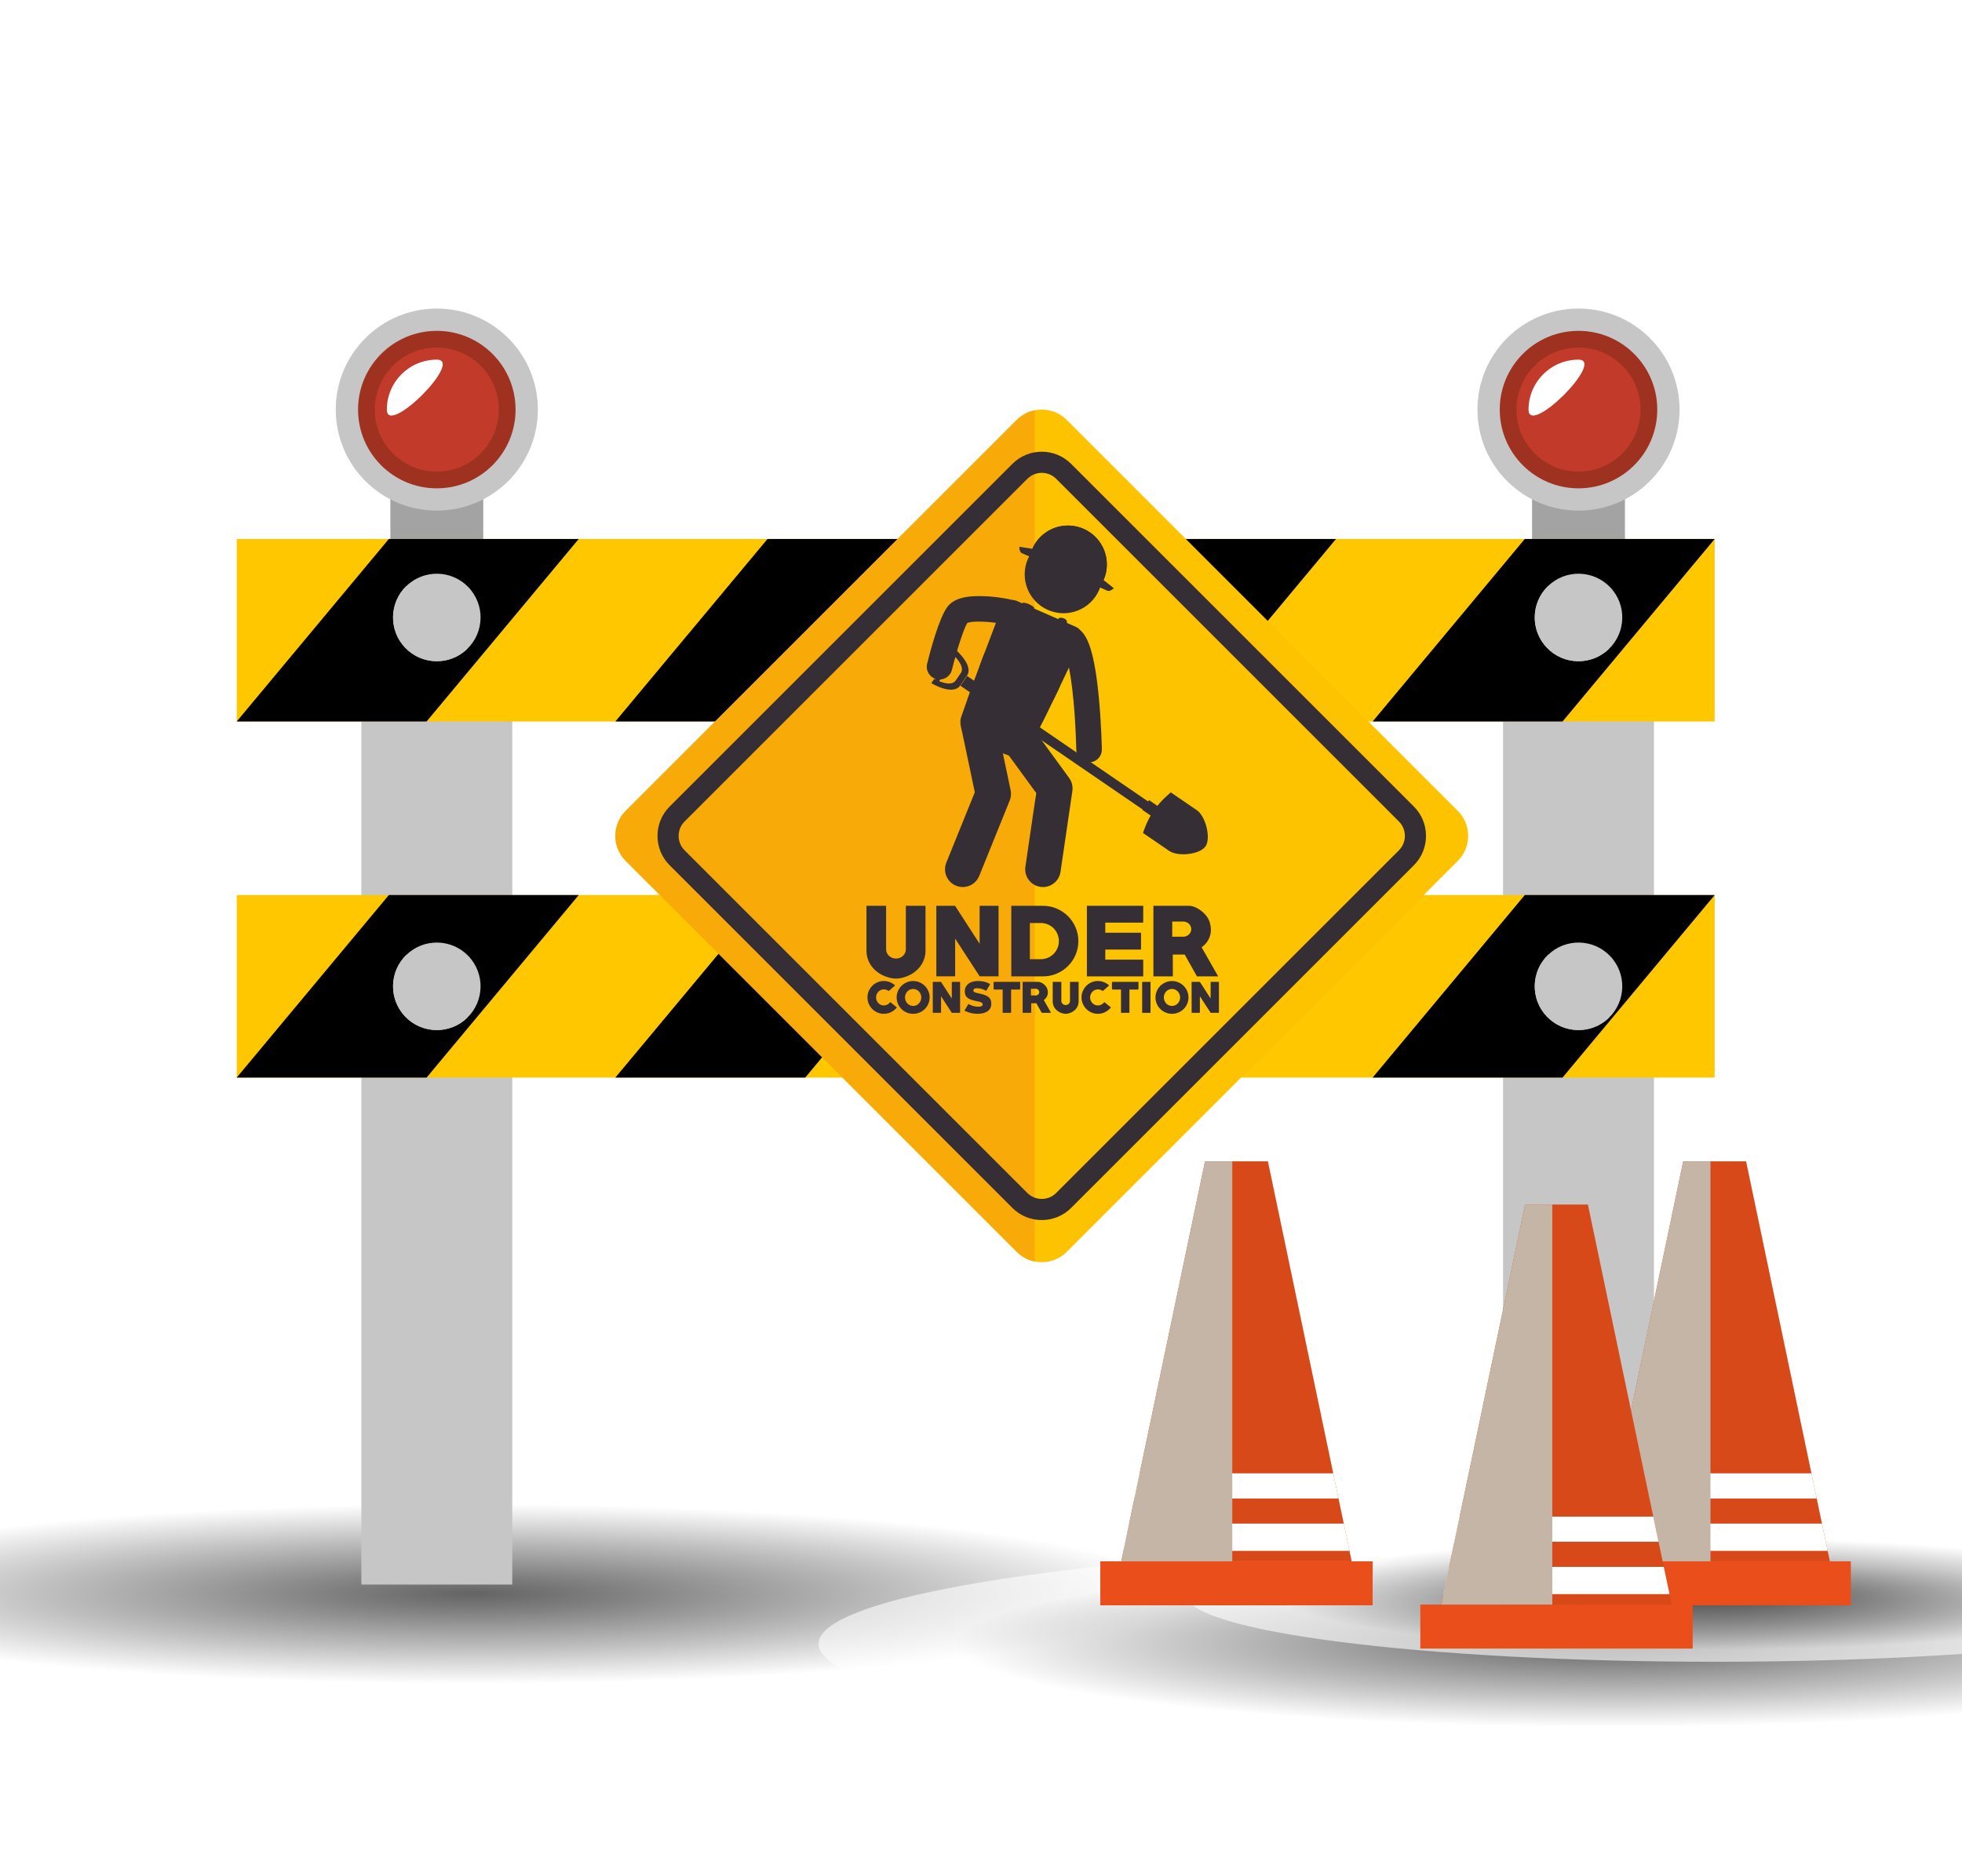 <?xml version="1.0" encoding="utf-8"?>
<!-- Generator: Adobe Illustrator 27.5.0, SVG Export Plug-In . SVG Version: 6.00 Build 0)  -->
<svg version="1.1" id="Capa_1" xmlns="http://www.w3.org/2000/svg" xmlns:xlink="http://www.w3.org/1999/xlink" x="0px" y="0px"
	 viewBox="0 0 411 393" style="enable-background:new 0 0 411 393;" xml:space="preserve">
<g>
	<rect style="fill:#FFFFFF;" width="411" height="393"/>
	<g>
		<defs>
			<filter id="Adobe_OpacityMaskFilter" filterUnits="userSpaceOnUse" x="0" y="311.161" width="278.16" height="45.704">
				<feFlood  style="flood-color:white;flood-opacity:1" result="back"/>
				<feBlend  in="SourceGraphic" in2="back" mode="normal"/>
			</filter>
		</defs>
		<mask maskUnits="userSpaceOnUse" x="0" y="311.161" width="278.16" height="45.704" id="SVGID_1_">
			<g style="filter:url(#Adobe_OpacityMaskFilter);">
				<defs>
					
						<filter id="Adobe_OpacityMaskFilter_00000150104911864491797120000013584866854323553963_" filterUnits="userSpaceOnUse" x="0" y="311.161" width="278.16" height="45.704">
						<feFlood  style="flood-color:white;flood-opacity:1" result="back"/>
						<feBlend  in="SourceGraphic" in2="back" mode="normal"/>
					</filter>
				</defs>
				<mask maskUnits="userSpaceOnUse" x="0" y="311.161" width="278.16" height="45.704" id="SVGID_1_">
					<g style="filter:url(#Adobe_OpacityMaskFilter_00000150104911864491797120000013584866854323553963_);">
					</g>
				</mask>
				
					<radialGradient id="SVGID_00000170975246277459894430000008770622735326546590_" cx="-651.007" cy="274.817" r="119.504" gradientTransform="matrix(1.496 0 0 0.191 1073.046 281.468)" gradientUnits="userSpaceOnUse">
					<stop  offset="0.013" style="stop-color:#FFFFFF"/>
					<stop  offset="0.165" style="stop-color:#D4D4D4"/>
					<stop  offset="0.504" style="stop-color:#6A6A6A"/>
					<stop  offset="0.826" style="stop-color:#000000"/>
				</radialGradient>
				<path style="mask:url(#SVGID_1_);fill:url(#SVGID_00000170975246277459894430000008770622735326546590_);" d="M99.465,311.161
					c-36.818,0-71.031,1.426-99.465,3.866v37.972c28.434,2.441,62.646,3.866,99.465,3.866c98.69,0,178.695-10.232,178.695-22.854
					C278.16,321.393,198.155,311.161,99.465,311.161z"/>
			</g>
		</mask>
		
			<radialGradient id="SVGID_00000095337056330333961700000003072358981051005840_" cx="-651.007" cy="274.817" r="119.504" gradientTransform="matrix(1.496 0 0 0.191 1073.046 281.468)" gradientUnits="userSpaceOnUse">
			<stop  offset="0.013" style="stop-color:#000000"/>
			<stop  offset="0.165" style="stop-color:#2B2B2B"/>
			<stop  offset="0.504" style="stop-color:#959595"/>
			<stop  offset="0.826" style="stop-color:#FFFFFF"/>
		</radialGradient>
		<path style="opacity:0.6;fill:url(#SVGID_00000095337056330333961700000003072358981051005840_);" d="M99.465,311.161
			c-36.818,0-71.031,1.426-99.465,3.866v37.972c28.434,2.441,62.646,3.866,99.465,3.866c98.69,0,178.695-10.232,178.695-22.854
			C278.16,321.393,198.155,311.161,99.465,311.161z"/>
		<defs>
			
				<filter id="Adobe_OpacityMaskFilter_00000084502462378245696430000000558968453022758277_" filterUnits="userSpaceOnUse" x="171.467" y="323.165" width="239.533" height="42.543">
				<feFlood  style="flood-color:white;flood-opacity:1" result="back"/>
				<feBlend  in="SourceGraphic" in2="back" mode="normal"/>
			</filter>
		</defs>
		
			<mask maskUnits="userSpaceOnUse" x="171.467" y="323.165" width="239.533" height="42.543" id="SVGID_00000036933891246191064670000013392641112150684857_">
			<g style="filter:url(#Adobe_OpacityMaskFilter_00000084502462378245696430000000558968453022758277_);">
				<defs>
					
						<filter id="Adobe_OpacityMaskFilter_00000053546458259380898530000005837672888678762405_" filterUnits="userSpaceOnUse" x="171.467" y="323.165" width="239.533" height="42.543">
						<feFlood  style="flood-color:white;flood-opacity:1" result="back"/>
						<feBlend  in="SourceGraphic" in2="back" mode="normal"/>
					</filter>
				</defs>
				
					<mask maskUnits="userSpaceOnUse" x="171.467" y="323.165" width="239.533" height="42.543" id="SVGID_00000036933891246191064670000013392641112150684857_">
					<g style="filter:url(#Adobe_OpacityMaskFilter_00000053546458259380898530000005837672888678762405_);">
					</g>
				</mask>
				
					<radialGradient id="SVGID_00000129891528545410016060000000329969690082591384_" cx="-491.634" cy="329.332" r="111.241" gradientTransform="matrix(1.496 0 0 0.191 1073.046 281.468)" gradientUnits="userSpaceOnUse">
					<stop  offset="0.013" style="stop-color:#FFFFFF"/>
					<stop  offset="0.165" style="stop-color:#D4D4D4"/>
					<stop  offset="0.504" style="stop-color:#6A6A6A"/>
					<stop  offset="0.826" style="stop-color:#000000"/>
				</radialGradient>
				
					<path style="mask:url(#SVGID_00000036933891246191064670000013392641112150684857_);fill:url(#SVGID_00000129891528545410016060000000329969690082591384_);" d="
					M411,325.332c-22.088-1.387-46.926-2.167-73.19-2.167c-91.868,0-166.343,9.523-166.343,21.271
					c0,11.747,74.475,21.272,166.343,21.272c26.265,0,51.103-0.779,73.19-2.165V325.332z"/>
			</g>
		</mask>
		
			<radialGradient id="SVGID_00000132083950634297008040000002587515808933606539_" cx="-491.634" cy="329.332" r="111.241" gradientTransform="matrix(1.496 0 0 0.191 1073.046 281.468)" gradientUnits="userSpaceOnUse">
			<stop  offset="0.013" style="stop-color:#000000"/>
			<stop  offset="0.165" style="stop-color:#2B2B2B"/>
			<stop  offset="0.504" style="stop-color:#959595"/>
			<stop  offset="0.826" style="stop-color:#FFFFFF"/>
		</radialGradient>
		<path style="opacity:0.6;fill:url(#SVGID_00000132083950634297008040000002587515808933606539_);" d="M411,325.332
			c-22.088-1.387-46.926-2.167-73.19-2.167c-91.868,0-166.343,9.523-166.343,21.271c0,11.747,74.475,21.272,166.343,21.272
			c26.265,0,51.103-0.779,73.19-2.165V325.332z"/>
		<defs>
			
				<filter id="Adobe_OpacityMaskFilter_00000067211452459264364770000009855089619294584764_" filterUnits="userSpaceOnUse" x="248.315" y="319.835" width="162.685" height="28.357">
				<feFlood  style="flood-color:white;flood-opacity:1" result="back"/>
				<feBlend  in="SourceGraphic" in2="back" mode="normal"/>
			</filter>
		</defs>
		
			<mask maskUnits="userSpaceOnUse" x="248.315" y="319.835" width="162.685" height="28.357" id="SVGID_00000147940946076298702190000001085084348580031635_">
			<g style="filter:url(#Adobe_OpacityMaskFilter_00000067211452459264364770000009855089619294584764_);">
				<defs>
					
						<filter id="Adobe_OpacityMaskFilter_00000176032816364119873550000018291581832349550723_" filterUnits="userSpaceOnUse" x="248.315" y="319.835" width="162.685" height="28.357">
						<feFlood  style="flood-color:white;flood-opacity:1" result="back"/>
						<feBlend  in="SourceGraphic" in2="back" mode="normal"/>
					</filter>
				</defs>
				
					<mask maskUnits="userSpaceOnUse" x="248.315" y="319.835" width="162.685" height="28.357" id="SVGID_00000147940946076298702190000001085084348580031635_">
					<g style="filter:url(#Adobe_OpacityMaskFilter_00000176032816364119873550000018291581832349550723_);">
					</g>
				</mask>
				
					<radialGradient id="SVGID_00000082347926898180930330000006103330395577960365_" cx="-477.338" cy="274.82" r="74.148" gradientTransform="matrix(1.496 0 0 0.191 1073.046 281.468)" gradientUnits="userSpaceOnUse">
					<stop  offset="0.013" style="stop-color:#FFFFFF"/>
					<stop  offset="0.165" style="stop-color:#D4D4D4"/>
					<stop  offset="0.504" style="stop-color:#6A6A6A"/>
					<stop  offset="0.826" style="stop-color:#000000"/>
				</radialGradient>
				
					<path style="mask:url(#SVGID_00000147940946076298702190000001085084348580031635_);fill:url(#SVGID_00000082347926898180930330000006103330395577960365_);" d="
					M411,321.478c-15.462-1.048-33.088-1.643-51.811-1.643c-61.233,0-110.873,6.348-110.873,14.177
					c0,7.833,49.64,14.181,110.873,14.181c18.724,0,36.35-0.596,51.811-1.645V321.478z"/>
			</g>
		</mask>
		
			<radialGradient id="SVGID_00000073002455909593423730000005850189197608450711_" cx="-477.338" cy="274.82" r="74.148" gradientTransform="matrix(1.496 0 0 0.191 1073.046 281.468)" gradientUnits="userSpaceOnUse">
			<stop  offset="0.013" style="stop-color:#000000"/>
			<stop  offset="0.165" style="stop-color:#2B2B2B"/>
			<stop  offset="0.504" style="stop-color:#959595"/>
			<stop  offset="0.826" style="stop-color:#FFFFFF"/>
		</radialGradient>
		<path style="opacity:0.6;fill:url(#SVGID_00000073002455909593423730000005850189197608450711_);" d="M411,321.478
			c-15.462-1.048-33.088-1.643-51.811-1.643c-61.233,0-110.873,6.348-110.873,14.177c0,7.833,49.64,14.181,110.873,14.181
			c18.724,0,36.35-0.596,51.811-1.645V321.478z"/>
		<g>
			<g>
				<g>
					<rect x="81.773" y="102.321" style="fill:#A4A3A3;" width="19.459" height="11.176"/>
					<g>
						<path style="fill:#C6C6C6;" d="M112.671,85.824c0,11.69-9.477,21.166-21.168,21.166c-11.691,0-21.169-9.475-21.169-21.166
							c0-11.692,9.478-21.171,21.169-21.171C103.194,64.653,112.671,74.132,112.671,85.824z"/>
						<path style="fill:#9F3120;" d="M108.001,85.824c0,9.111-7.386,16.497-16.498,16.497c-9.112,0-16.498-7.386-16.498-16.497
							c0-9.112,7.386-16.5,16.498-16.5C100.615,69.324,108.001,76.712,108.001,85.824z"/>
						<path style="fill:#C13A2A;" d="M104.498,85.824c0,7.175-5.817,12.995-12.995,12.995c-7.179,0-12.995-5.82-12.995-12.995
							c0-7.178,5.816-12.998,12.995-12.998C98.681,72.826,104.498,78.646,104.498,85.824z"/>
						<path style="fill:#FFFFFF;" d="M81.036,85.824c0-5.782,4.687-10.467,10.467-10.467C97.283,75.357,81.036,91.604,81.036,85.824
							z"/>
					</g>
				</g>
				<g>
					<rect x="320.936" y="102.321" style="fill:#A4A3A3;" width="19.458" height="11.176"/>
					<g>
						<path style="fill:#C6C6C6;" d="M351.834,85.824c0,11.69-9.477,21.166-21.168,21.166c-11.692,0-21.169-9.475-21.169-21.166
							c0-11.692,9.477-21.171,21.169-21.171C342.357,64.653,351.834,74.132,351.834,85.824z"/>
						<path style="fill:#9F3120;" d="M347.164,85.824c0,9.111-7.387,16.497-16.498,16.497c-9.112,0-16.499-7.386-16.499-16.497
							c0-9.112,7.387-16.5,16.499-16.5C339.777,69.324,347.164,76.712,347.164,85.824z"/>
						<path style="fill:#C13A2A;" d="M343.661,85.824c0,7.175-5.817,12.995-12.995,12.995c-7.178,0-12.997-5.82-12.997-12.995
							c0-7.178,5.819-12.998,12.997-12.998C337.844,72.826,343.661,78.646,343.661,85.824z"/>
						<path style="fill:#FFFFFF;" d="M320.199,85.824c0-5.782,4.686-10.467,10.467-10.467
							C336.445,75.357,320.199,91.604,320.199,85.824z"/>
					</g>
				</g>
				<rect x="314.859" y="114.198" style="fill:#C6C6C6;" width="31.613" height="217.813"/>
				<rect x="75.696" y="114.198" style="fill:#C6C6C6;" width="31.613" height="217.813"/>
				<g>
					<rect x="49.586" y="112.933" style="fill:#FEC700;" width="309.602" height="38.242"/>
					<polygon points="89.363,151.175 49.586,151.175 81.455,112.933 121.232,112.933 					"/>
					<polygon points="168.682,151.175 128.904,151.175 160.774,112.933 200.552,112.933 					"/>
					<polygon points="248,151.175 208.223,151.175 240.092,112.933 279.87,112.933 					"/>
					<polygon points="327.319,151.175 287.542,151.175 319.41,112.933 359.188,112.933 					"/>
				</g>
				<g>
					<rect x="49.586" y="187.542" style="fill:#FEC700;" width="309.602" height="38.244"/>
					<polygon points="89.363,225.786 49.586,225.786 81.455,187.542 121.232,187.542 					"/>
					<polygon points="168.682,225.786 128.904,225.786 160.774,187.542 200.552,187.542 					"/>
					<polygon points="248,225.786 208.223,225.786 240.092,187.542 279.87,187.542 					"/>
					<polygon points="327.319,225.786 287.542,225.786 319.41,187.542 359.188,187.542 					"/>
				</g>
				<g>
					<path style="fill:#C6C6C6;" d="M98.122,123.035c3.504,3.656,3.38,9.461-0.276,12.965c-3.655,3.503-9.459,3.38-12.963-0.275
						c-3.502-3.655-3.38-9.461,0.276-12.964C88.814,119.257,94.619,119.381,98.122,123.035z"/>
					<path style="fill:#C6C6C6;" d="M97.846,136c-3.655,3.503-9.459,3.38-12.963-0.275c-3.502-3.655-3.38-9.461,0.276-12.964
						L97.846,136z"/>
				</g>
				<g>
					<path style="fill:#C6C6C6;" d="M98.122,200.32c3.504,3.656,3.38,9.46-0.276,12.964c-3.655,3.504-9.459,3.38-12.963-0.275
						c-3.502-3.654-3.38-9.46,0.276-12.963C88.814,196.54,94.619,196.665,98.122,200.32z"/>
					<path style="fill:#C6C6C6;" d="M97.846,213.284c-3.655,3.504-9.459,3.38-12.963-0.275c-3.502-3.654-3.38-9.46,0.276-12.963
						L97.846,213.284z"/>
				</g>
				<g>
					<path style="fill:#C6C6C6;" d="M337.285,123.035c3.504,3.656,3.38,9.461-0.276,12.965c-3.654,3.503-9.459,3.38-12.963-0.275
						c-3.503-3.655-3.38-9.461,0.276-12.964C327.978,119.257,333.782,119.381,337.285,123.035z"/>
					<path style="fill:#C6C6C6;" d="M337.009,136c-3.654,3.503-9.459,3.38-12.963-0.275c-3.503-3.655-3.38-9.461,0.276-12.964
						L337.009,136z"/>
				</g>
				<g>
					<path style="fill:#C6C6C6;" d="M337.285,200.32c3.504,3.656,3.38,9.46-0.276,12.964c-3.654,3.504-9.459,3.38-12.963-0.275
						c-3.503-3.654-3.38-9.46,0.276-12.963C327.978,196.54,333.782,196.665,337.285,200.32z"/>
					<path style="fill:#C6C6C6;" d="M337.009,213.284c-3.654,3.504-9.459,3.38-12.963-0.275c-3.503-3.654-3.38-9.46,0.276-12.963
						L337.009,213.284z"/>
				</g>
			</g>
			<g>
				<rect x="330.663" y="327.147" style="fill:#E94E1B;" width="57.051" height="9.214"/>
				<polygon style="fill:#D74918;" points="365.771,243.329 352.605,243.329 335.052,327.147 383.323,327.147 				"/>
				<polygon style="fill:#FFFFFF;" points="382.865,324.954 381.669,319.248 336.705,319.248 335.51,324.954 				"/>
				<polygon style="fill:#FFFFFF;" points="380.567,313.982 379.464,308.715 338.911,308.715 337.81,313.982 				"/>
				<polygon style="fill:#C4B5A7;" points="358.31,243.329 352.605,243.329 335.052,327.147 358.31,327.147 				"/>
			</g>
			<g>
				<rect x="297.528" y="336.208" style="fill:#E94E1B;" width="57.051" height="9.214"/>
				<polygon style="fill:#D74918;" points="332.636,252.39 319.471,252.39 301.918,336.208 350.19,336.208 				"/>
				<polygon style="fill:#FFFFFF;" points="349.732,334.015 348.534,328.309 303.57,328.309 302.377,334.015 				"/>
				<polygon style="fill:#FFFFFF;" points="347.434,323.042 346.33,317.774 305.778,317.774 304.675,323.042 				"/>
				<polygon style="fill:#C4B5A7;" points="325.176,252.39 319.471,252.39 301.918,336.208 325.176,336.208 				"/>
			</g>
			<g>
				<rect x="230.492" y="327.147" style="fill:#E94E1B;" width="57.05" height="9.214"/>
				<polygon style="fill:#D74918;" points="265.6,243.329 252.435,243.329 234.881,327.147 283.151,327.147 				"/>
				<polygon style="fill:#FFFFFF;" points="282.693,324.954 281.497,319.248 236.533,319.248 235.339,324.954 				"/>
				<polygon style="fill:#FFFFFF;" points="280.396,313.982 279.293,308.715 238.739,308.715 237.639,313.982 				"/>
				<polygon style="fill:#C4B5A7;" points="258.139,243.329 252.435,243.329 234.881,327.147 258.139,327.147 				"/>
			</g>
		</g>
		<g>
			<g>
				<path style="fill:#FDC200;" d="M223.45,262.313c-2.873,2.873-7.573,2.873-10.446,0l-81.944-81.944
					c-2.873-2.873-2.873-7.575,0-10.446l81.944-81.946c2.873-2.871,7.573-2.871,10.446,0l81.945,81.946
					c2.872,2.871,2.872,7.573,0,10.446L223.45,262.313z"/>
				<path style="fill:#F8AB08;" d="M216.75,85.972c-1.375,0.276-2.686,0.944-3.746,2.004l-81.944,81.946
					c-2.873,2.871-2.873,7.573,0,10.446l81.944,81.944c1.061,1.061,2.371,1.728,3.746,2.005V85.972z"/>
				<path style="fill:none;stroke:#352E35;stroke-width:4.429;stroke-miterlimit:10;" d="M222.805,251.538
					c-2.518,2.518-6.638,2.518-9.154,0l-71.816-71.814c-2.519-2.52-2.519-6.638,0-9.156l71.816-71.816
					c2.517-2.519,6.637-2.519,9.154,0l71.815,71.816c2.518,2.519,2.518,6.637,0,9.156L222.805,251.538z"/>
			</g>
			<g>
				<g>
					<g>
						<path style="fill:#352E35;" d="M230.248,123.625c-1.807,4.114-6.607,5.987-10.724,4.182
							c-4.116-1.806-5.989-6.606-4.184-10.723c1.807-4.117,6.608-5.991,10.726-4.184
							C230.183,114.706,232.055,119.509,230.248,123.625z"/>
					</g>
					<g>
						<g>
							<path style="fill:#352E35;" d="M216.248,114.993c1.809-4.12,6.615-5.996,10.736-4.188c4.121,1.81,5.996,6.616,4.188,10.737
								L216.248,114.993z"/>
						</g>
						<g>
							<path style="fill:#352E35;" d="M231.996,123.781l-17.953-7.879c-0.516-0.227-0.524-1.342-0.524-1.342l2.729,0.433
								l14.924,6.549l2.166,1.717C233.338,123.259,232.512,124.007,231.996,123.781z"/>
						</g>
						<g>
							<g>
								<path style="fill:#352E35;" d="M230.101,113.212l-1.64,3.734c-0.184,0.418-0.672,0.608-1.091,0.426
									c-0.418-0.185-0.608-0.674-0.425-1.091l1.903-4.339c-0.349-0.281-0.723-0.539-1.123-0.766l-1.8,4.101
									c-0.184,0.419-0.672,0.608-1.09,0.424c-0.418-0.184-0.609-0.67-0.426-1.09l1.799-4.101c-0.438-0.14-0.881-0.24-1.324-0.307
									l-1.903,4.336c-0.184,0.42-0.672,0.611-1.09,0.426c-0.419-0.183-0.61-0.671-0.426-1.09l1.64-3.733
									c-2.908,0.218-5.604,1.994-6.857,4.851l14.924,6.549C232.426,118.686,231.908,115.499,230.101,113.212z"/>
							</g>
							<g>
								<path style="fill:#352E35;" d="M224.836,115.702c0.418,0.185,0.906-0.005,1.09-0.424l1.8-4.101
									c-0.238-0.134-0.485-0.258-0.741-0.372c-0.256-0.11-0.515-0.21-0.775-0.294l-1.799,4.101
									C224.227,115.032,224.418,115.519,224.836,115.702z"/>
							</g>
							<g>
								<path style="fill:#352E35;" d="M227.37,117.372c0.419,0.183,0.907-0.008,1.091-0.426l1.64-3.734
									c-0.367-0.463-0.784-0.889-1.252-1.27l-1.903,4.339C226.762,116.698,226.952,117.188,227.37,117.372z"/>
							</g>
							<g>
								<path style="fill:#352E35;" d="M221.892,114.966c0.418,0.186,0.906-0.006,1.09-0.426l1.903-4.336
									c-0.596-0.086-1.192-0.106-1.779-0.062l-1.64,3.733C221.281,114.295,221.473,114.783,221.892,114.966z"/>
							</g>
						</g>
					</g>
					<g>
						<path style="fill:#352E35;" d="M226.529,134.37c-0.412,0.941-7.938,16.849-11.181,22.797
							c-0.772,1.416-2.563,1.769-3.855,1.203c-1.292-0.568-6.787-2.135-8.147-2.73c-1.361-0.598-2.574-3.711-2.025-5.322
							c2.219-6.515,8.22-22.287,8.63-23.223l0,0c0.512-1.164,1.87-1.693,3.036-1.183l12.359,5.424
							C226.512,131.847,227.041,133.206,226.529,134.37L226.529,134.37z"/>
					</g>
					<g>
						<path style="fill:#352E35;" d="M228.137,159.734c-1.454,0-2.647-1.165-2.675-2.626c0-0.048-0.093-4.805-0.552-9.911
							c-0.791-8.785-1.964-10.833-2.184-11.147c-1.139-0.805-1.475-2.367-0.737-3.574c0.768-1.261,2.416-1.66,3.677-0.892
							c1.723,1.05,3.461,3.524,4.507,14.419c0.536,5.572,0.636,10.788,0.64,11.008c0.027,1.475-1.148,2.696-2.627,2.723
							C228.17,159.734,228.153,159.734,228.137,159.734z"/>
					</g>
					<g>
						<path style="fill:#352E35;" d="M196.818,142.377c-0.212,0-0.426-0.025-0.642-0.078c-1.434-0.352-2.312-1.801-1.958-3.238
							c0.543-2.207,2.457-9.594,4.283-11.958c1.314-1.701,3.881-2.389,8.076-2.166c2.598,0.141,5.448,0.635,6.629,1.154
							c1.354,0.594,1.969,2.172,1.375,3.525c-0.592,1.347-2.16,1.963-3.51,1.38c-1.42-0.544-6.976-1.109-8.442-0.468
							c-0.796,1.273-2.271,5.977-3.216,9.812C199.114,141.561,198.02,142.377,196.818,142.377z"/>
					</g>
					<g>
						<path style="fill:#352E35;" d="M201.68,185.862c-0.464,0-0.936-0.088-1.392-0.271c-1.902-0.771-2.821-2.938-2.052-4.839
							l5.966-14.755l-2.674-12.714c-0.423-2.009,0.863-3.98,2.872-4.399c2.008-0.422,3.979,0.861,4.401,2.87l2.906,13.823
							c0.152,0.722,0.086,1.473-0.191,2.158l-6.391,15.803C204.541,184.984,203.148,185.862,201.68,185.862z"/>
					</g>
					<g>
						<path style="fill:#352E35;" d="M218.482,185.862c-0.18,0-0.361-0.015-0.545-0.04c-2.029-0.298-3.434-2.185-3.136-4.218
							l2.265-15.446l-6.647-9.113c-1.208-1.657-0.846-3.981,0.813-5.192c1.658-1.209,3.982-0.844,5.192,0.815l7.541,10.337
							c0.574,0.786,0.816,1.767,0.675,2.729l-2.486,16.95C221.883,184.531,220.295,185.862,218.482,185.862z"/>
					</g>
					<g>
						<path style="fill:#352E35;" d="M217.457,153.113c1.412-2.79,3.049-6.13,4.543-9.222c-0.537-6.333,1.134-12.512,1.473-13.379
							c0.34-0.863-1.537-1.445-1.814-0.795c-0.278,0.65-5.617,5.895-5.617,5.895s0.45-7.594,0.626-8.084
							c0.174-0.492-2.288-1.612-2.541-1.114c-0.253,0.495-4.076,8.301-7.893,10.431c-1.217,3.247-2.527,6.789-3.601,9.766
							c0,0,2.264,2.21,6.797,4.2C213.964,152.798,217.457,153.113,217.457,153.113z"/>
					</g>
					<g>
						<path style="fill:#352E35;" d="M204.304,142.039c-0.327,0.886-0.649,1.761-0.958,2.609l15.047,6.604
							c0.402-0.808,0.816-1.644,1.232-2.489L204.304,142.039z"/>
					</g>
					<g>
						<path style="fill:#352E35;" d="M220.715,146.536c0.365-0.748,0.729-1.494,1.084-2.23l-15.768-6.92
							c-0.286,0.767-0.576,1.547-0.867,2.326L220.715,146.536z"/>
					</g>
					<g>
						
							<rect x="202.421" y="141.569" transform="matrix(0.402 -0.916 0.916 0.402 -2.113 280.199)" style="fill:#352E35;" width="21.998" height="0.296"/>
					</g>
					<g>
						<g>
							<polygon style="fill:#352E35;" points="200.506,137.208 196.182,143.523 195.446,143.02 199.77,136.703 							"/>
						</g>
						<g>
							
								<rect x="220.336" y="132.564" transform="matrix(0.565 -0.825 0.825 0.565 -32.296 250.601)" style="fill:#352E35;" width="2.032" height="46.687"/>
						</g>
						<g>
							<path style="fill:#352E35;" d="M250.74,169.783c1.798,1.229,2.979,5.821,1.804,7.539c-1.175,1.717-5.745,2.251-7.626,0.963
								c-1.88-1.287-5.478-3.749-5.478-3.749s0.718-2.452,2.23-4.659c1.51-2.207,3.592-3.845,3.592-3.845
								S248.941,168.55,250.74,169.783z"/>
						</g>
						<g>
							<path style="fill:#352E35;" d="M239.301,169.696l1.399-2.043c0,0,3.618,2.475,4.722,3.231
								c1.104,0.756,1.017,2.196,1.017,2.196s-1.495,0.477-2.416-0.152C243.104,172.299,239.301,169.696,239.301,169.696z"/>
						</g>
						<g>
							
								<rect x="202.017" y="141.846" transform="matrix(0.565 -0.825 0.825 0.565 -29.971 230.21)" style="fill:#352E35;" width="2.477" height="3.344"/>
						</g>
						<g>
							<path style="fill:#352E35;" d="M199.378,136.883c0.884,0.825,2.785,2.837,1.903,4.127c-0.304,0.443-0.64,0.933-1.066,1.554
								c-0.936,1.371-3.443,0.242-4.506-0.322l-0.615,0.898c0,0,4.501,2.766,6.083,0.455c0.559-0.817,1-1.461,1.399-2.043
								c1.489-2.178-2.571-5.587-2.571-5.587L199.378,136.883z"/>
						</g>
					</g>
				</g>
			</g>
			<g>
				<g>
					<path style="fill:#352E35;" d="M193.875,199.171c0,0.674-0.111,1.31-0.334,1.906c-0.223,0.598-0.533,1.138-0.934,1.62
						c-0.4,0.483-0.874,0.899-1.42,1.248c-0.547,0.35-1.137,0.619-1.772,0.811c-0.28,0.089-0.566,0.158-0.858,0.209
						c-0.292,0.051-0.584,0.076-0.876,0.076c-0.292,0-0.581-0.025-0.867-0.076c-0.286-0.051-0.569-0.12-0.849-0.209
						c-0.635-0.191-1.226-0.461-1.771-0.811c-0.547-0.349-1.02-0.765-1.42-1.248c-0.4-0.482-0.712-1.022-0.934-1.62
						c-0.223-0.597-0.334-1.232-0.334-1.906v-9.376h4.116v9.129c0,0.279,0.058,0.537,0.172,0.771
						c0.114,0.235,0.267,0.439,0.458,0.61c0.189,0.171,0.409,0.305,0.656,0.4c0.248,0.095,0.506,0.143,0.772,0.143
						c0.279,0,0.543-0.048,0.791-0.143c0.247-0.096,0.467-0.23,0.657-0.4c0.191-0.172,0.344-0.375,0.457-0.61
						c0.115-0.234,0.172-0.492,0.172-0.771v-9.129h4.117V199.171z"/>
					<path style="fill:#352E35;" d="M205.215,204.564l-5.127-7.89v7.89h-3.945v-14.77h3.926l5.146,7.966v-7.966h3.963v14.77H205.215
						z"/>
					<path style="fill:#352E35;" d="M218.459,204.584h-6.613v-14.789h6.613c1.029,0,1.995,0.193,2.896,0.581
						c0.902,0.388,1.69,0.915,2.363,1.582c0.674,0.667,1.204,1.451,1.592,2.354c0.388,0.902,0.582,1.861,0.582,2.878
						s-0.194,1.975-0.582,2.878c-0.388,0.902-0.918,1.687-1.592,2.354c-0.673,0.667-1.461,1.194-2.363,1.582
						C220.454,204.391,219.488,204.584,218.459,204.584z M218.002,193.396h-2.268v7.586h2.268c0.533,0,1.032-0.099,1.496-0.296
						c0.463-0.197,0.867-0.467,1.21-0.809c0.343-0.344,0.612-0.747,0.81-1.211c0.197-0.463,0.296-0.956,0.296-1.477
						c0-0.52-0.099-1.014-0.296-1.478c-0.197-0.463-0.467-0.867-0.81-1.21c-0.343-0.343-0.747-0.612-1.21-0.81
						C219.034,193.495,218.535,193.396,218.002,193.396z"/>
					<path style="fill:#352E35;" d="M227.684,204.584v-14.789h11.797v3.525h-7.947v2.115h7.49v3.526h-7.49v2.115h7.947v3.507
						H227.684z"/>
					<path style="fill:#352E35;" d="M250.744,204.584l-2.573-4.574h-2.497l0.02,4.574h-4.078v-14.789h7.414
						c0.355,0,0.717,0.066,1.086,0.2c0.368,0.133,0.725,0.311,1.066,0.533c0.344,0.223,0.661,0.474,0.953,0.753
						c0.293,0.279,0.541,0.565,0.744,0.857c0.254,0.369,0.447,0.798,0.581,1.286c0.134,0.489,0.2,0.957,0.2,1.401
						c0,0.737-0.172,1.423-0.515,2.059c-0.343,0.635-0.819,1.169-1.43,1.601l3.469,6.099H250.744z M247.866,193.092h-2.306v3.183
						h2.306c0.229,0,0.444-0.041,0.648-0.123c0.203-0.082,0.382-0.195,0.534-0.341c0.152-0.146,0.272-0.313,0.362-0.502
						c0.088-0.189,0.133-0.398,0.133-0.625c0-0.227-0.045-0.436-0.133-0.626c-0.09-0.189-0.21-0.356-0.362-0.502
						c-0.152-0.145-0.331-0.259-0.534-0.341C248.311,193.133,248.095,193.092,247.866,193.092z"/>
				</g>
				<g>
					<path style="fill:#352E35;" d="M185.146,212.424c-0.479,0-0.926-0.091-1.342-0.272c-0.415-0.181-0.777-0.429-1.087-0.744
						c-0.31-0.314-0.554-0.68-0.732-1.096c-0.179-0.415-0.268-0.856-0.268-1.325c0-0.468,0.089-0.91,0.268-1.325
						c0.178-0.415,0.422-0.78,0.732-1.096c0.31-0.314,0.672-0.563,1.087-0.744c0.416-0.182,0.863-0.271,1.342-0.271
						c0.436,0,0.854,0.079,1.255,0.238c0.401,0.158,0.772,0.389,1.112,0.689l-1.338,1.171c-0.323-0.229-0.664-0.343-1.02-0.343
						c-0.233,0-0.451,0.045-0.651,0.134c-0.201,0.089-0.374,0.212-0.52,0.368c-0.145,0.156-0.259,0.336-0.342,0.539
						c-0.084,0.203-0.126,0.417-0.126,0.64c0,0.229,0.042,0.444,0.126,0.648c0.083,0.203,0.197,0.382,0.342,0.535
						c0.145,0.153,0.316,0.275,0.515,0.368c0.198,0.092,0.414,0.138,0.648,0.138c0.268,0,0.518-0.061,0.749-0.185
						c0.232-0.122,0.434-0.295,0.607-0.518l1.38,1.12c-0.346,0.424-0.755,0.751-1.226,0.982
						C186.186,212.308,185.682,212.424,185.146,212.424z"/>
					<path style="fill:#352E35;" d="M191.285,212.424c-0.48,0-0.928-0.09-1.347-0.268c-0.418-0.178-0.783-0.422-1.095-0.732
						c-0.313-0.309-0.56-0.673-0.74-1.091c-0.182-0.418-0.272-0.864-0.272-1.338c0-0.475,0.091-0.92,0.272-1.338
						c0.181-0.419,0.428-0.782,0.74-1.092c0.312-0.309,0.677-0.555,1.095-0.736c0.419-0.181,0.867-0.271,1.347-0.271
						c0.474,0,0.921,0.091,1.342,0.271c0.421,0.182,0.787,0.427,1.1,0.736c0.313,0.31,0.559,0.673,0.74,1.092
						c0.182,0.418,0.271,0.863,0.271,1.338c0,0.474-0.09,0.92-0.271,1.338c-0.182,0.418-0.428,0.781-0.74,1.091
						c-0.313,0.31-0.679,0.554-1.1,0.732C192.206,212.334,191.759,212.424,191.285,212.424z M191.285,207.214
						c-0.246,0-0.473,0.049-0.682,0.146c-0.209,0.097-0.389,0.227-0.539,0.389c-0.15,0.161-0.27,0.35-0.355,0.565
						c-0.087,0.215-0.13,0.441-0.13,0.682c0,0.233,0.043,0.46,0.13,0.677c0.086,0.218,0.205,0.407,0.355,0.569
						c0.15,0.161,0.33,0.291,0.539,0.389c0.209,0.098,0.436,0.146,0.682,0.146c0.245,0,0.473-0.049,0.682-0.146
						c0.209-0.098,0.389-0.227,0.539-0.389c0.15-0.162,0.27-0.352,0.355-0.569c0.086-0.217,0.129-0.443,0.129-0.677
						c0-0.24-0.043-0.467-0.129-0.682c-0.086-0.215-0.205-0.403-0.355-0.565c-0.15-0.162-0.33-0.292-0.539-0.389
						C191.758,207.263,191.53,207.214,191.285,207.214z"/>
					<path style="fill:#352E35;" d="M199.38,212.214l-2.249-3.462v3.462h-1.732v-6.48h1.723l2.259,3.495v-3.495h1.739v6.48H199.38z"
						/>
					<path style="fill:#352E35;" d="M204.715,212.424c-0.436,0-0.865-0.052-1.292-0.154c-0.427-0.102-0.835-0.245-1.226-0.429
						c-0.011,0-0.039-0.011-0.084-0.033c-0.044-0.027-0.066-0.047-0.066-0.058c0-0.006,0.012-0.028,0.033-0.066
						c0.023-0.039,0.051-0.088,0.084-0.145c0.033-0.059,0.072-0.125,0.117-0.2c0.045-0.074,0.089-0.15,0.134-0.229
						c0.095-0.155,0.184-0.303,0.268-0.442c0.083-0.139,0.142-0.239,0.176-0.301c0.072,0.028,0.142,0.062,0.209,0.101
						c0.301,0.15,0.604,0.266,0.907,0.347c0.304,0.081,0.626,0.121,0.966,0.121c0.095,0,0.196-0.004,0.306-0.013
						c0.108-0.008,0.207-0.029,0.297-0.063c0.089-0.033,0.162-0.085,0.221-0.154c0.059-0.07,0.088-0.169,0.088-0.298
						c0-0.061-0.016-0.116-0.05-0.163c-0.033-0.048-0.075-0.09-0.126-0.126c-0.05-0.036-0.102-0.068-0.158-0.096
						c-0.056-0.028-0.109-0.051-0.159-0.067c-0.116-0.045-0.237-0.078-0.359-0.101c-0.122-0.023-0.245-0.048-0.368-0.075
						c-0.162-0.039-0.32-0.075-0.477-0.109c-0.156-0.033-0.307-0.072-0.451-0.117c-0.15-0.045-0.295-0.094-0.432-0.146
						c-0.136-0.053-0.263-0.115-0.38-0.188c-0.239-0.145-0.431-0.339-0.573-0.582c-0.142-0.243-0.213-0.566-0.213-0.968
						c0-0.139,0.016-0.28,0.046-0.423c0.03-0.142,0.077-0.277,0.138-0.406c0.123-0.257,0.281-0.469,0.477-0.636
						c0.195-0.168,0.412-0.299,0.648-0.395c0.237-0.095,0.486-0.161,0.748-0.2c0.263-0.039,0.524-0.059,0.787-0.059
						c0.429,0,0.853,0.052,1.27,0.155c0.419,0.104,0.817,0.273,1.196,0.509c-0.14,0.235-0.275,0.467-0.406,0.693
						c-0.131,0.227-0.264,0.457-0.396,0.691c-0.324-0.156-0.637-0.285-0.941-0.385c-0.304-0.101-0.631-0.15-0.982-0.15
						c-0.084,0-0.172,0.004-0.264,0.012c-0.092,0.009-0.177,0.029-0.254,0.064c-0.079,0.033-0.143,0.082-0.193,0.145
						c-0.05,0.064-0.075,0.149-0.075,0.255c0,0.078,0.017,0.145,0.05,0.2c0.039,0.061,0.111,0.115,0.214,0.163
						c0.102,0.047,0.229,0.09,0.38,0.129c0.15,0.039,0.315,0.077,0.494,0.113c0.178,0.036,0.365,0.079,0.561,0.129
						c0.189,0.051,0.38,0.107,0.572,0.172c0.192,0.064,0.373,0.142,0.543,0.233c0.171,0.092,0.322,0.2,0.457,0.325
						c0.133,0.126,0.239,0.274,0.317,0.447c0.062,0.128,0.103,0.266,0.126,0.413c0.021,0.147,0.033,0.294,0.033,0.438
						c0,0.423-0.087,0.771-0.26,1.044c-0.173,0.272-0.398,0.488-0.678,0.646c-0.278,0.159-0.594,0.271-0.944,0.334
						C205.417,212.392,205.066,212.424,204.715,212.424z"/>
					<path style="fill:#352E35;" d="M213.588,207.339h-1.781v4.884h-1.766v-4.884h-1.781l-0.116-0.117v-1.488h5.561v1.488
						L213.588,207.339z"/>
					<path style="fill:#352E35;" d="M218.229,212.223l-1.129-2.007h-1.096l0.009,2.007h-1.79v-6.489h3.254
						c0.155,0,0.314,0.029,0.477,0.088c0.161,0.059,0.317,0.137,0.468,0.234c0.15,0.098,0.29,0.207,0.418,0.33
						c0.128,0.123,0.237,0.248,0.326,0.376c0.111,0.162,0.196,0.351,0.255,0.564c0.059,0.215,0.088,0.42,0.088,0.615
						c0,0.323-0.075,0.624-0.226,0.902c-0.15,0.279-0.359,0.514-0.628,0.703l1.523,2.676H218.229z M216.966,207.18h-1.012v1.396
						h1.012c0.101,0,0.195-0.018,0.284-0.054c0.09-0.036,0.168-0.086,0.234-0.149c0.066-0.063,0.119-0.137,0.158-0.221
						c0.039-0.083,0.059-0.174,0.059-0.275c0-0.1-0.02-0.19-0.059-0.273c-0.039-0.083-0.092-0.157-0.158-0.221
						c-0.066-0.064-0.145-0.113-0.234-0.149C217.161,207.198,217.066,207.18,216.966,207.18z"/>
					<path style="fill:#352E35;" d="M225.947,209.848c0,0.296-0.049,0.574-0.146,0.836c-0.098,0.263-0.234,0.499-0.41,0.711
						c-0.176,0.212-0.383,0.395-0.623,0.548c-0.239,0.153-0.498,0.271-0.777,0.355c-0.123,0.039-0.248,0.069-0.377,0.092
						c-0.128,0.022-0.256,0.034-0.385,0.034c-0.127,0-0.254-0.012-0.38-0.034c-0.126-0.022-0.249-0.053-0.372-0.092
						c-0.279-0.084-0.538-0.202-0.777-0.355c-0.24-0.153-0.447-0.336-0.623-0.548c-0.176-0.212-0.313-0.448-0.41-0.711
						c-0.098-0.262-0.146-0.54-0.146-0.836v-4.114h1.807v4.006c0,0.122,0.025,0.235,0.075,0.339c0.05,0.103,0.117,0.192,0.2,0.268
						c0.084,0.075,0.18,0.134,0.289,0.175c0.108,0.042,0.222,0.064,0.338,0.064c0.123,0,0.238-0.021,0.348-0.064
						c0.109-0.041,0.205-0.1,0.289-0.175c0.083-0.075,0.15-0.165,0.2-0.268c0.05-0.104,0.075-0.217,0.075-0.339v-4.006h1.807
						V209.848z"/>
					<path style="fill:#352E35;" d="M229.986,212.424c-0.48,0-0.928-0.091-1.342-0.272c-0.416-0.181-0.778-0.429-1.088-0.744
						c-0.31-0.314-0.553-0.68-0.732-1.096c-0.179-0.415-0.268-0.856-0.268-1.325c0-0.468,0.089-0.91,0.268-1.325
						c0.179-0.415,0.422-0.78,0.732-1.096c0.309-0.314,0.672-0.563,1.088-0.744c0.414-0.182,0.861-0.271,1.342-0.271
						c0.435,0,0.853,0.079,1.254,0.238c0.401,0.158,0.772,0.389,1.112,0.689l-1.338,1.171c-0.323-0.229-0.663-0.343-1.02-0.343
						c-0.234,0-0.451,0.045-0.652,0.134c-0.2,0.089-0.373,0.212-0.518,0.368c-0.146,0.156-0.26,0.336-0.344,0.539
						c-0.084,0.203-0.125,0.417-0.125,0.64c0,0.229,0.041,0.444,0.125,0.648c0.084,0.203,0.198,0.382,0.344,0.535
						c0.145,0.153,0.316,0.275,0.514,0.368c0.197,0.092,0.414,0.138,0.648,0.138c0.268,0,0.517-0.061,0.748-0.185
						c0.231-0.122,0.434-0.295,0.606-0.518l1.38,1.12c-0.346,0.424-0.754,0.751-1.225,0.982
						C231.024,212.308,230.521,212.424,229.986,212.424z"/>
					<path style="fill:#352E35;" d="M238.373,207.339h-1.781v4.884h-1.764v-4.884h-1.781l-0.117-0.117v-1.488h5.561v1.488
						L238.373,207.339z"/>
					<path style="fill:#352E35;" d="M239.26,212.223v-6.489h1.748v6.489H239.26z"/>
					<path style="fill:#352E35;" d="M245.507,212.424c-0.479,0-0.929-0.09-1.347-0.268c-0.418-0.178-0.783-0.422-1.096-0.732
						c-0.313-0.309-0.559-0.673-0.74-1.091c-0.181-0.418-0.271-0.864-0.271-1.338c0-0.475,0.091-0.92,0.271-1.338
						c0.182-0.419,0.428-0.782,0.74-1.092c0.313-0.309,0.678-0.555,1.096-0.736c0.418-0.181,0.867-0.271,1.347-0.271
						c0.474,0,0.921,0.091,1.342,0.271c0.421,0.182,0.788,0.427,1.1,0.736c0.313,0.31,0.559,0.673,0.74,1.092
						c0.181,0.418,0.272,0.863,0.272,1.338c0,0.474-0.092,0.92-0.272,1.338c-0.181,0.418-0.428,0.781-0.74,1.091
						c-0.312,0.31-0.679,0.554-1.1,0.732C246.428,212.334,245.98,212.424,245.507,212.424z M245.507,207.214
						c-0.245,0-0.473,0.049-0.682,0.146c-0.209,0.097-0.39,0.227-0.54,0.389c-0.15,0.161-0.269,0.35-0.355,0.565
						c-0.086,0.215-0.129,0.441-0.129,0.682c0,0.233,0.043,0.46,0.129,0.677c0.087,0.218,0.205,0.407,0.355,0.569
						c0.15,0.161,0.331,0.291,0.54,0.389c0.209,0.098,0.437,0.146,0.682,0.146c0.245,0,0.472-0.049,0.681-0.146
						c0.21-0.098,0.39-0.227,0.54-0.389c0.15-0.162,0.268-0.352,0.355-0.569c0.087-0.217,0.13-0.443,0.13-0.677
						c0-0.24-0.043-0.467-0.13-0.682c-0.087-0.215-0.205-0.403-0.355-0.565c-0.15-0.162-0.33-0.292-0.54-0.389
						C245.979,207.263,245.752,207.214,245.507,207.214z"/>
					<path style="fill:#352E35;" d="M253.602,212.214l-2.25-3.462v3.462h-1.73v-6.48h1.723l2.258,3.495v-3.495h1.739v6.48H253.602z"
						/>
				</g>
			</g>
		</g>
	</g>
</g>
</svg>
